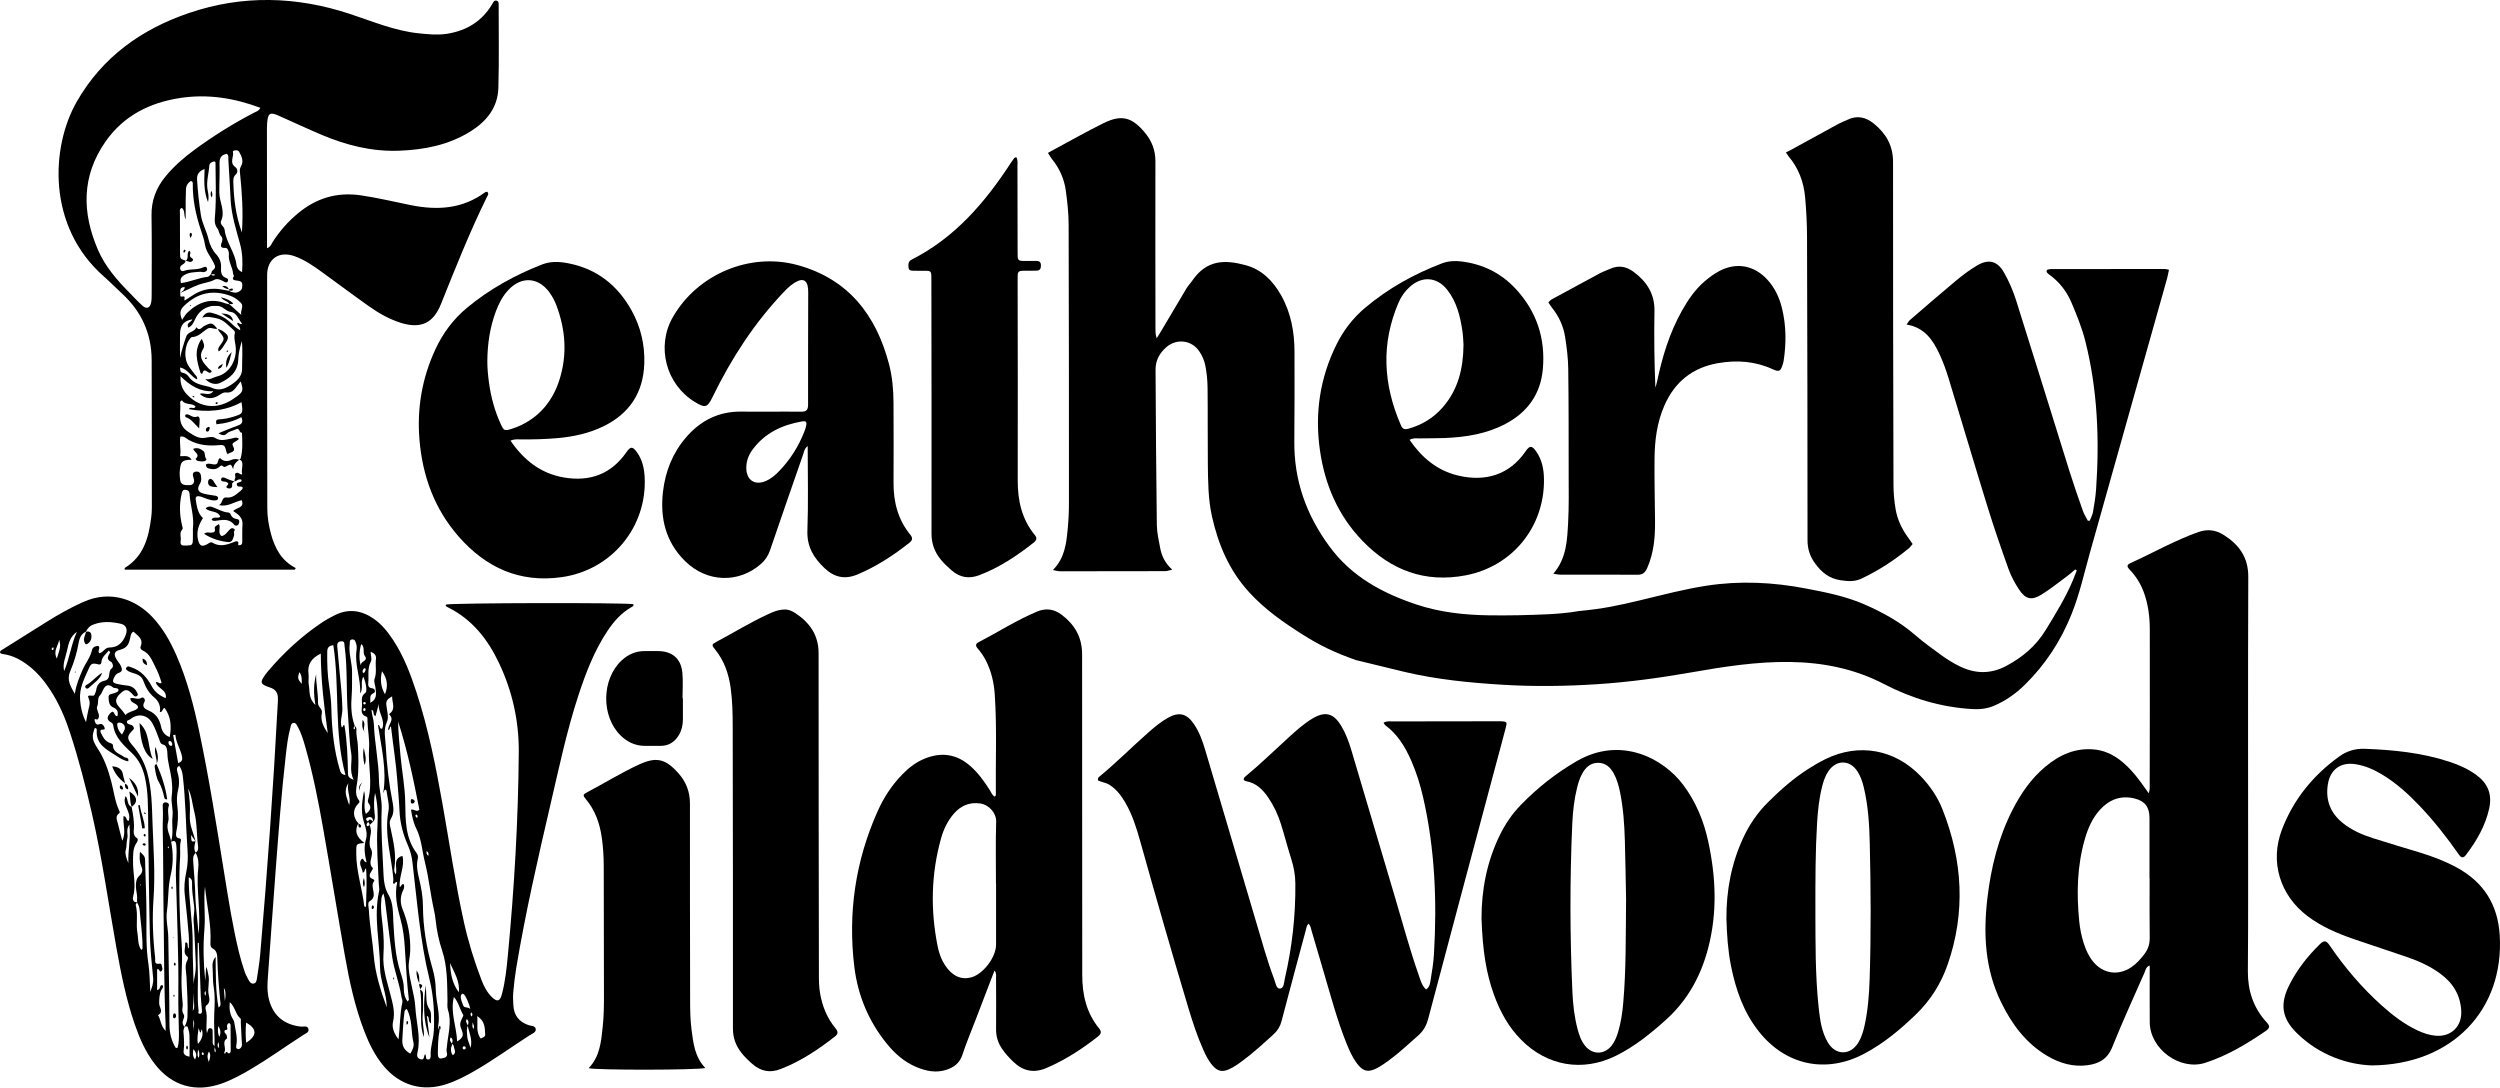 <svg xmlns="http://www.w3.org/2000/svg" id="Layer_2" data-name="Layer 2" viewBox="0 0 1459.25 634.84"><g id="Layer_1-2" data-name="Layer 1"><g><path d="M807.56,421.86c1.93-1.1,3.57-.77,5.13-.77,20.59-.05,41.18-.07,61.77-.09.64,0,1.29-.02,1.93.01,3.1.18,3.38.43,2.59,3.5-2.09,8.1-4.31,16.16-6.47,24.24-12.98,48.63-25.99,97.26-38.87,145.92-1.03,3.9-2.73,7.01-5.76,9.69-5.79,5.11-11.42,10.4-17.67,14.95-2.08,1.51-4.22,2.96-6.49,4.16-5.07,2.69-8.15,1.95-11.65-2.71-2.63-3.5-4.4-7.48-6.03-11.51-5.44-13.45-9.14-27.45-13.23-41.33-2.41-8.18-4.76-16.37-7.21-24.53-.4-1.35-.44-2.89-1.84-4.22-1.09,1-1.19,2.4-1.53,3.65-4.75,17.71-9.55,35.4-14.17,53.14-.81,3.11-2.23,5.53-4.58,7.67-5.94,5.42-11.85,10.88-18.34,15.66-2.46,1.82-4.96,3.59-7.77,4.84-3.98,1.77-6.53,1.21-9.47-2.05-2.51-2.78-4.12-6.13-5.62-9.52-3.54-7.95-6.22-16.21-8.72-24.53-9.66-32.19-18.91-64.51-27.98-96.87-2.22-7.92-4.65-15.74-8.85-22.88-2.3-3.91-5-7.46-8.88-10.02-2.17-1.43-4.79-1.69-6.89-2.68-.39-1.27.23-1.83.84-2.33,9.82-8.09,18.77-17.13,28.31-25.53,3.62-3.19,7.31-6.32,11.54-8.7,6.52-3.67,11.05-2.59,15.27,3.64,3.1,4.58,4.97,9.74,6.53,14.99,9.94,33.45,19.83,66.92,29.73,100.38,3.33,11.26,6.44,22.58,10.58,33.58.77,2.05,1.22,5.52,3.24,5.43,2.58-.11,2.46-3.66,2.97-5.85,4.22-18.25,6.32-36.75,6.13-55.49-.05-4.84-.87-9.57-2.36-14.22-2.15-6.74-3.9-13.6-6.01-20.35-1.73-5.54-4.18-10.8-7.47-15.62-3.16-4.63-6.98-8.44-12.81-9.5-.64-.12-1.21-.38-1.53-1,.03-1.11.88-1.67,1.61-2.27,8.56-7.08,16.47-14.88,24.7-22.33,4.29-3.89,8.59-7.78,13.56-10.82,7.63-4.68,12.64-3.41,17.23,4.35,2.56,4.32,4.29,9,5.72,13.79,8.58,28.82,17.11,57.66,25.66,86.49,4.44,14.95,8.48,30.03,13.64,44.76,1.04,2.97,1.79,6.15,4.33,8.59,2.3-1.5,2.42-3.92,2.76-6,.82-4.91,1.6-9.86,1.89-14.83,1.8-30.81.55-61.42-6.41-91.61-1.66-7.22-3.87-14.28-6.85-21.08-3.53-8.05-7.98-15.43-15.22-20.77-.35-.26-.52-.75-.97-1.42Z"></path><path d="M1384.18,621.87c-13.96-.53-30.14-5.87-43.27-18.6-9.09-8.82-10.28-17.13-4.61-28.38,4.53-8.99,10.67-16.8,17.87-23.82,2.28-2.23,3.64-2.19,5.53.59,8.81,12.95,18.89,24.83,30.57,35.29,6.37,5.71,13.11,10.9,20.92,14.54,3.38,1.58,6.87,2.75,10.6,3.07,8.86.74,15.25-5.42,14.85-14.3-.42-9.35-4.82-16.5-12.24-21.94-5.77-4.22-12.19-7.19-18.9-9.52-10.48-3.64-21.06-6.99-31.54-10.63-9.6-3.33-18.93-7.28-27.11-13.48-16.01-12.13-22.04-31.59-14.93-50.33,6.67-17.6,18.15-31.71,33.39-42.73,4.41-3.19,9.3-4.75,14.9-4.55,16.78.6,33.37,2.27,49.43,7.53,5.53,1.81,10.81,4.15,15.56,7.56,6.83,4.91,9.61,11.3,7.75,19.72-2.25,10.14-7.27,18.82-13.45,26.98-1.63,2.15-2.77,2.06-4.32-.15-6.92-9.9-14.35-19.4-22.68-28.16-6.78-7.14-14.04-13.72-22.55-18.77-4.6-2.73-9.47-4.82-14.77-5.69-8.9-1.47-15.11,2.98-16.45,11.96-1.35,9,1.54,16.49,8.66,22.25,5.21,4.22,11.26,6.87,17.56,8.89,9.34,3,18.77,5.71,28.14,8.61,7.23,2.24,14.28,4.94,20.95,8.57,15.73,8.55,23.98,21.71,25.06,39.61,2.6,43.23-27.55,75.58-74.92,75.9Z"></path><path d="M457.96,355.79c1.98-.13,4.23.72,6.27,2.07,8.39,5.56,13.59,12.8,13.58,23.45-.03,62.24.11,124.49.18,186.73,0,4.02.02,8.06.73,12.02,1.33,7.4,4.06,14.22,8.89,20.06,1.47,1.78,1.92,3.18-.18,4.82-9.78,7.67-20.03,14.51-31.72,19.05-6.25,2.43-11.6,1.38-16.54-2.94-2.31-2.02-4.52-4.11-6.41-6.53-3.28-4.17-4.96-8.73-4.95-14.22.06-58.7-.02-117.41-.13-176.11-.01-7.55-.15-15.11-1.19-22.62-1.15-8.28-3.74-15.92-9.12-22.5-2.06-2.52-1.99-2.95.67-4.36,10.08-5.36,19.81-11.36,30.19-16.16,2.92-1.35,5.86-2.69,9.72-2.77Z"></path><path d="M593.2,91.72c1.08,1.94.68,3.75.69,5.46.05,16.24.06,32.48.08,48.73,0,1.29.04,2.57.04,3.86,0,1.84.97,2.54,2.72,2.52,2.73-.03,5.47.03,8.2.01,1.77-.01,2.64.74,2.66,2.59.02,1.91-.56,3.1-2.69,3.1-2.73,0-5.47.06-8.2.06-1.77,0-2.68.78-2.68,2.59,0,1.45-.03,2.89-.03,4.34.04,38.43.17,76.87.05,115.3-.04,11.81,2.31,22.67,9.94,31.97,1.49,1.81,1.13,3.09-.57,4.43-9.76,7.71-20.01,14.56-31.72,19.03-5.99,2.29-11.3,1.47-16.17-2.72-2.32-2-4.54-4.08-6.47-6.47-3.56-4.39-5.34-9.25-5.33-15.08.08-48.73,0-97.45-.07-146.18-.01-8.21.65-7.12-7.26-7.2-.96-.01-1.93.02-2.89-.02-1.43-.06-3.06.12-3.2-1.99-.12-1.78-.26-3.46,1.81-4.5,25.4-12.85,43.09-33.62,58.24-56.96.52-.81,1.07-1.6,1.67-2.35.17-.21.55-.26,1.18-.52Z"></path><path d="M411.71,623.38c-4.12,1.26-63.7,1.35-68.11.11,6.57-6.79,7.28-15.49,8.2-24.07.62-5.75.74-11.54.73-17.34-.08-25.4-.06-50.81-.12-76.21-.01-5.79-.34-11.57-1.19-17.3-1.2-8.1-3.83-15.57-9.15-21.97-2.02-2.43-1.92-2.8.89-4.29,9.96-5.24,19.53-11.19,29.76-15.93,10.24-4.75,15.48-3.65,23.06,4.72,4.61,5.09,6.96,10.96,6.95,17.96-.05,38.11.04,76.21.1,114.32,0,5.79.06,11.59.79,17.33,1.03,8.1,1.9,16.28,8.08,22.66Z"></path><path d="M398.61,407.58c0,4.18.03,8.36,0,12.53-.03,3.1-.67,6.07-2.25,8.77-2.36,4.02-5.75,6.43-10.55,6.48-3.21.03-6.43.03-9.64,0-5.42-.07-9.98-2.24-13.82-5.96-11.59-11.23-11.29-33.04.58-43.97,3.82-3.51,8.27-5.46,13.53-5.39,2.57.03,5.14-.01,7.71,0,8.18.04,13.36,4.41,14.13,12.61.47,4.93.09,9.95.09,14.93.08,0,.16,0,.23,0Z"></path><path d="M1323.14,596.83c-7.82-8.43-11.16-18.55-11.06-29.99.15-16.4.15-32.8.16-49.21,0-60.31-.15-120.62.08-180.93.04-11.39-5.36-18.76-14.32-24.44-4.63-2.94-9.52-3.58-14.76-1.72-13.84,4.9-26.58,12.2-39.9,18.25-2.27,1.03-1.59,2.36-.27,3.72,3.76,3.86,6.51,8.36,8.35,13.42,2.5,6.9,3.39,14.09,3.41,21.34.07,31.03-.01,62.07-.06,93.1,0,.47-.17.93-.52,2.7-3.66-5.09-6.63-9.44-10.19-13.3-5.82-6.3-12.45-11.29-21.25-12.26-11.29-1.25-20.78,3.11-29.19,10.21-8.12,6.86-14.03,15.44-18.83,24.82-8.32,16.25-12.63,33.65-14.75,51.67-2.46,20.95-1.46,41.45,8.01,60.83,6.26,12.8,14.48,23.94,27,31.33,7.25,4.28,15.09,6.53,23.54,5.38,6.51-.89,11.52-3.56,14.27-10.42,5.93-14.76,12.56-29.25,18.97-43.82.58-1.32.7-3.1,2.95-3.97,0,11.36-.07,22.28.02,33.2.12,15.58,17.65,28.4,32.43,23.61,12.81-4.16,24.26-11.01,35.3-18.6,2.19-1.5,2.66-2.71.62-4.9ZM1251.79,556.74c-2.24,2.97-4.67,5.74-7.77,7.84-7.63,5.16-16.57,3.8-22.36-3.38-2.56-3.18-4.17-6.85-5.4-10.7-1.32-4.15-2.18-8.41-2.61-12.73-1.62-16.28-1.27-32.44,3.36-48.28,1.77-6.06,4.26-11.83,8.53-16.6,5.46-6.1,12.18-8.81,20.35-6.83,6.12,1.48,8.76,5.02,8.77,11.37.02,11.74,0,23.47,0,35.21h.07c0,11.57-.11,23.15.06,34.72.05,3.59-.88,6.58-3,9.39Z"></path><path d="M580.49,566.49c-3.9,10.19-7.58,19.77-11.25,29.36-2.53,6.61-5.31,13.14-7.49,19.86-1.59,4.88-4.98,7.31-9.45,8.76-6.01,1.94-11.79.71-17.39-1.63-7-2.92-12.54-7.8-17.26-13.61-10.63-13.08-16.94-28.24-18.96-44.77-3.85-31.46.6-61.92,13.59-90.95,3.56-7.97,8.29-15.26,14.45-21.54,3.75-3.82,7.91-7.09,12.91-9.13,9.86-4.03,18.88-2.74,26.91,4.43,4.49,4,7.95,8.83,11.16,13.86.84,1.32,1.37,2.9,2.7,3.81.66-.17.86-.61.86-1.09-.2-19.46.68-38.93-.62-58.38-.46-6.95-1.99-13.68-5.2-19.94-1.33-2.59-2.98-4.97-4.88-7.16-1.23-1.42-1.16-2.58.56-3.47,11.41-5.93,22.26-12.92,34.17-17.92,5.26-2.21,10.04-1.49,14.51,1.93,7.59,5.81,11.83,13.1,11.82,23.04-.07,62.42.12,124.84.08,187.26,0,11.49,2.47,22.02,9.82,31.05,1.66,2.04,1.14,3.34-.69,4.78-9.26,7.3-19.07,13.64-29.96,18.32-7.43,3.19-13.7,1.88-19.42-3.62-2.45-2.36-4.72-4.82-6.62-7.64-2.31-3.43-3.47-7.15-3.43-11.35.09-10.13.03-20.27-.02-30.41,0-1.05.37-2.2-.92-3.86ZM581.34,515.79c0-12.05-.25-24.11.12-36.15.16-5.15-4.3-9.92-9.22-10.64-6.29-.92-11.37,1.23-15.46,5.92-3.66,4.2-6.01,9.16-7.49,14.44-5.82,20.81-6.23,41.85-1.99,62.97.98,4.89,2.81,9.59,6.13,13.48,3.49,4.09,7.87,6.13,13.28,4.75,7.09-1.81,14.67-11.74,14.69-19.1.04-11.89,0-23.78,0-35.67h-.07Z"></path><path d="M471.46,260.32c-2.02,1.65-2.12,3.35-2.62,4.8-6.5,18.68-13,37.37-19.38,56.1-1.08,3.16-2.76,5.7-5.24,7.9-12.93,11.43-31.41,10.98-44.14-1.41-11.5-11.19-14.9-25.19-13.1-40.7,1.39-11.96,5.68-22.76,13.63-31.91,8.47-9.75,19.02-15.02,32.17-14.85,11.58.15,23.17-.08,34.75.06,3.16.04,4.15-1.01,4.14-4.15-.06-21.88.05-43.76.08-65.64,0-1.28-.07-2.6-.38-3.83-.75-2.92-2.64-3.95-5.46-2.74-3.32,1.42-5.92,3.88-8.36,6.44-17.24,18.11-30.67,38.83-41.57,61.24-3.05,6.27-4.29,6.72-10.38,3.02-16.86-10.24-22.64-32.3-12.95-49.39,14.21-25.04,44.95-38.22,72.94-30.52,29.46,8.1,45.7,28.98,53.27,57.56,1.98,7.49,2.67,15.2,2.68,22.95.03,15.45.15,30.89.02,46.34-.1,11.33,2.56,21.68,9.81,30.57,1.67,2.05,1.14,3.33-.7,4.77-9.26,7.3-19.04,13.68-29.96,18.31-7.44,3.15-13.67,1.86-19.44-3.62-6.33-6-10.34-12.55-9.99-21.93.6-16.22.17-32.47.17-49.38ZM447.37,280.61c2.8-1.31,5.14-3.26,7.26-5.46,6.56-6.76,11.5-14.56,14.91-23.33.41-1.04.77-2.12.99-3.21.48-2.39.02-3.03-2.44-2.61-11.59,2.01-21.69,6.74-28.85,16.49-2.32,3.16-3.67,6.74-3.62,10.75.06,7.19,5.21,10.42,11.74,7.36Z"></path><path d="M822.76,256.75c7.2,10.43,16.14,17.92,28.28,20.82,15.84,3.78,29.95-.28,39.46-14.15,2.42-3.52,3.73-3.46,6.27.23,3.31,4.81,4.38,10.32,4.45,16.04.37,27.74-18.35,50.86-45.61,56.12-23.85,4.6-43.84-2.99-60.37-20.15-14.2-14.74-21.93-32.74-24.8-52.86-3.08-21.61,0-42.32,9.78-61.93,4.07-8.16,9.54-15.25,16.53-21.15,13.42-11.33,28.52-19.73,44.88-25.98,3.73-1.42,7.5-1.61,11.39-1.13,12.28,1.5,22.83,6.6,31.31,15.59,12.52,13.28,17.86,29.2,16.22,47.31-1.32,14.62-9,25.18-21.9,31.97-11.07,5.83-23.11,7.7-35.43,8.2-4.98.2-9.97.1-14.96.21-1.56.03-3.19-.36-5.52.85ZM853.62,193.32c-1.28-8.65-3.31-17.1-8.87-24.16-5.96-7.58-14.73-8.2-21.88-1.7-2.78,2.53-4.97,5.54-6.44,8.95-10.47,24.18-9.07,48.17,1.36,71.99.89,2.03,2.13,2.44,4.2,1.87,7.98-2.2,14.74-6.32,20.17-12.56,8.78-10.1,11.95-22.17,12.09-36.49-.14-1.81-.18-4.89-.63-7.9Z"></path><path d="M297.96,257.2c7.84,11.43,17.68,19.18,31.12,21.49,15.15,2.61,27.62-1.84,36.59-14.79,2.36-3.41,3.56-3.39,6.03-.02,3.15,4.3,4.3,9.3,4.58,14.52,1.53,29.29-19.33,54.39-48.44,58.49-24.51,3.45-44.17-5.54-60.06-23.63-14.2-16.16-21.2-35.46-22.95-56.71-1.5-18.3,1.53-35.9,9.29-52.62,4.4-9.48,10.47-17.66,18.55-24.35,13.14-10.88,27.85-18.99,43.69-25.19,5.03-1.97,10.11-1.71,15.2-.73,16.75,3.2,28.86,12.78,37.06,27.49,5.36,9.63,7.81,20.05,7.45,31.06-.57,17.02-8.66,29.26-23.95,36.68-8.5,4.12-17.61,6.06-26.97,6.87-7.05.61-14.13.77-21.21.73-1.74-.01-3.52-.33-5.97.72ZM285.42,223.31c1.14,8.49,3.37,16.69,6.98,24.47,1.66,3.58,2.11,3.79,5.94,2.64,1.99-.6,3.96-1.35,5.83-2.25,11.37-5.5,18.6-14.62,22.37-26.47,4.66-14.65,3.61-29.17-1.77-43.46-1.02-2.71-2.39-5.27-4.1-7.62-6.46-8.85-16.27-9.47-23.84-1.46-3.48,3.68-5.75,8.12-7.48,12.82-3.42,9.3-4.84,18.96-4.89,28.83-.02,4.19.4,8.35.95,12.49Z"></path><path d="M1007.71,536.44c-.1-16.63,2.88-32.62,9.98-47.75,3.58-7.64,8.31-14.46,14.31-20.44,7.2-7.17,14.79-13.86,23.36-19.35,3.38-2.16,6.86-4.21,10.47-5.96,19.33-9.33,40.13-5.54,55.13,9.95,5.55,5.73,10.01,12.26,12.92,19.64,11.74,29.79,13.55,60,2.95,90.51-3.85,11.08-9.97,20.8-18.47,29.04-9.17,8.89-18.89,16.98-30.23,22.98-22.26,11.79-45.87,6.81-61.53-13.02-8.9-11.27-13.45-24.4-16.22-38.27-1.8-9.02-2.39-18.16-2.66-27.34ZM1061.58,588.3c.76,7.04,1.7,14.12,5.44,20.35,4.48,7.44,12.98,7.44,17.56.1,1.98-3.18,3.03-6.73,3.82-10.36,1.91-8.84,2.62-17.82,2.91-26.82.85-26.37.7-52.75.08-79.12-.26-11.1-.9-22.18-3.54-33.04-.8-3.3-1.86-6.5-3.78-9.34-4.47-6.63-12.12-6.66-16.72-.08-1.87,2.68-2.9,5.73-3.71,8.86-1.81,7.04-2.56,14.24-3,21.47-1,16.38-1.02,32.79-.99,54.2.1,14.61-.17,34.25,1.93,53.8Z"></path><path d="M864.76,536.28c-.03-16.8,3.09-33.25,10.64-48.73,3.19-6.54,7.24-12.51,12.34-17.75,9.69-9.97,20.45-18.48,32.54-25.49,25.62-14.87,50.47-1.85,62.21,13.82,7.37,9.84,11.95,20.91,14.55,32.82,4.56,20.84,5.47,41.72-.01,62.59-4.27,16.25-11.99,30.36-24.64,41.73-9.01,8.1-18.35,15.66-29.28,21.04-19.34,9.51-40.01,5.98-55.23-9.4-7.38-7.46-12.29-16.43-15.83-26.22-4.49-12.41-6.63-25.4-7.28-44.4ZM948.43,490.56c-.29-9.49-.92-18.96-2.84-28.29-.78-3.79-1.81-7.51-3.71-10.92-2-3.59-4.82-6.12-9.15-6.09-4.32.03-7.12,2.6-9.12,6.17-1.42,2.54-2.31,5.3-3.01,8.12-1.72,6.9-2.53,13.94-2.85,21.01-1.48,32.8-1.4,65.6.06,98.4.32,7.23,1.13,14.44,2.96,21.48.94,3.6,2.12,7.12,4.51,10.05,4.28,5.25,11.13,5.2,15.35-.08,1.94-2.43,3.05-5.28,3.92-8.22,1.61-5.42,2.42-10.99,2.92-16.61,1.71-19.41,1.45-38.88,1.67-60.76-.2-9.81-.34-22.03-.71-34.25Z"></path><g><path d="M369.72,352.67c-4.75-.99-105.91-.77-109.51.22-.16,1.07.7,1.34,1.38,1.68,14.07,7.02,23.16,18.64,29.71,32.49,7.76,16.4,11.64,33.79,11.51,51.88-.29,39.59-2.62,79.1-6.35,118.51-.74,7.84-1.53,15.71-3.64,23.34-1.01,3.65-2.69,4.07-5.43,1.48-2.99-2.81-4.88-6.41-6.32-10.18-4.2-10.97-7.68-22.15-10.23-33.64-5.06-22.79-8.41-45.88-12.49-68.84-3.95-22.18-8.29-44.28-15.32-65.73-3.46-10.55-7.38-20.91-13.53-30.27-3.12-4.74-6.61-9.14-11.31-12.41-7.17-4.99-14.77-6.12-22.76-2.12-2.73,1.37-5.41,2.86-7.94,4.57-11.67,7.89-21.91,17.38-31.02,28.1-1.04,1.22-2.03,2.51-2.85,3.89-1.52,2.58-1.14,3.57,1.64,4.79,1.03.45,2.13.75,3.17,1.17,2.31.94,3.55,2.72,3.76,5.17.11,1.27,0,2.57-.06,3.85-2.59,48.84-6.04,97.62-10.24,146.35-.4,4.64-1.18,9.25-1.87,13.86-.21,1.38-.35,3.15-2.19,3.3-1.42.12-2.23-1.18-2.84-2.32-.84-1.55-1.69-3.13-2.24-4.8-1.16-3.51-2.26-7.05-3.14-10.64-3.77-15.32-6.18-30.91-8.7-46.47-4.47-27.63-8.78-55.29-14.57-82.68-3.23-15.28-7.08-30.4-13.4-44.76-3.58-8.14-7.9-15.83-14.07-22.36-8.93-9.46-23.62-16.25-40.51-8.62-7.36,3.32-14.35,7.26-21.17,11.53-8.45,5.29-16.89,10.61-25.34,15.91-.79.49-1.79.78-1.86,1.96.47.81,1.31.85,2.09.96,5.59.81,10.33,3.43,14.72,6.82,5.16,3.98,9.21,8.96,12.73,14.39,5.02,7.76,8.6,16.18,11.45,24.93,4.99,15.31,9,30.88,12.6,46.56,5.99,26.05,9.69,52.51,14.39,78.79,2.69,15.05,5.68,30.03,10.67,44.53,2.84,8.25,6.3,16.21,11.68,23.17,9.93,12.86,23.77,16.88,39.1,11.43,6.1-2.17,11.73-5.26,17.27-8.55,10.38-6.17,20.17-13.24,30.32-19.77,1.29-.83,3.4-1.49,3.06-3.33-.45-2.45-2.89-1.4-4.46-1.57-10.46-1.17-16.99-7.16-19-17.54-.75-3.84-.51-7.68-.23-11.54,1.52-20.86,2.96-41.72,4.55-62.57,1.69-22.13,3.31-44.28,5.84-66.34.64-5.59,1.26-11.2,2.75-16.65.28-1.04.4-2.41,1.74-2.61,1.37-.21,1.89,1.07,2.42,2,2,3.52,3.19,7.38,4.3,11.24,4.6,15.94,7.8,32.2,10.67,48.52,4.32,24.55,8.28,49.17,12.59,73.72,2.67,15.22,5.92,30.32,11.53,44.79,2.8,7.23,6.22,14.14,11.27,20.12,9.49,11.25,22.58,14.99,36.52,10.45,5.84-1.91,11.26-4.73,16.56-7.79,11.02-6.37,21.32-13.84,32-20.72,1.45-.93,3.74-1.65,3.6-3.54-.15-2.12-2.72-1.87-4.26-2.41-5.49-1.92-8.47-5.65-8.8-11.43-.15-2.56-.31-5.16-.08-7.7.43-4.8.98-9.61,1.77-14.36,5.39-32.39,12.76-64.37,20.19-96.33,4.85-20.83,9.27-41.78,15.91-62.15,4.35-13.33,9.33-26.4,17.17-38.17,3.69-5.55,8.04-10.45,13.92-13.81.65-.37,1.51-.7,1.16-1.76ZM117.2,581.61c.11,2.71.5,5.42.67,8.13.06.93.02,2.14-1.37,1.99-1.25-.14-.5-1.15-.59-1.85-.97-7.94-.14-15.91-.45-23.86-.21-5.24-.04-10.5-.04-15.75.21.05.41.1.62.14.38,10.4.73,20.81,1.16,31.21ZM113.4,473.8c1.68,6.59,1.33,13.4,2.2,20.08.19,1.47.08,2.89-1.38,3.78.02.04.04.08.06.11,0,0,0,0,0,0-.01.01-.02.03-.04.04,1.56,2.98,1.84,5.99,1.45,9.46-.68,6.2-.17,12.49.2,18.74.38,6.39.75,12.79-.05,19.2-.4-7.67-1.68-15.26-1.85-22.96-.14-6.23-.76-12.45-1.16-18.68-.13-2.06-.41-4.18,1.41-5.76-.02-.04-.04-.09-.06-.13.01,0,.02-.02.03-.02-1.36-2.2-.59-4.44-.1-6.68,0,0,0,0,0,0-3.32,1.01-2.11-1.29-2.66-3.68,1.35,1.85,2.05,2.82,2.75,3.78-1.3-4.94-3.69-9.47-3.41-14.96.26-5.22,0-10.58-.97-15.84,2.17,4.29,2.41,9.03,3.56,13.53ZM102.38,428.87c.3,4.54,2.97,8.3,3.85,12.68.39,1.93-.01,3.01-2.23,3.9-1.01-5.63-1.98-11.02-2.94-16.42.44-.05.88-.11,1.32-.16ZM100.53,434.2c.06.57-.04,1.11-.58,1.14-.96.05-1.39-.66-1.57-1.49-.14-.65-.06-1.43.82-1.33.89.11,1.12.99,1.32,1.68ZM77.92,368.7c2.45,2.4,6.02,4.12,4.14,8.76-.43,1.06.61,1.95,1.37,2.3,4.04,1.87,5.3,5.8,7.13,9.29,1.56,2.98,2.77,6.12,3.75,9.5-1.25,1.01-1.96-.9-3.36-.3.84,3.68,6.67,4.28,5.81,9.26-3.65-1.47-6.43-3.6-8.28-7.1-2.67-5.05-6.33-9.13-12-10.95-.59-.19-1.2-.5-1.79-.48-.36.01-.75.51-1.03.87-.39.5-.02.9.33,1.23,1.47,1.38,3.5,1.59,5.26,2.27,2.23.87,3.67,1.93,4.54,4.37,1.26,3.54,3.11,6.8,6.21,9.36,2.49,2.05,3.93,5,3.31,8.54,1.89.09,1.18-1.9,2.75-2.4,3.76,5.05,4.1,10.76,3.01,17.03-3.04-1.13-4.44-3.27-5.07-6.19-.91-4.25-2.97-7.53-7.28-9.34-1.78-.75-4.27-1.94-2.4-5.06.83-1.38-.67-3.08-1.73-2.37-2.23,1.5-4.36-.44-6.55.3.18,2.44,2.31,2.63,3.56,3.65,1.45,1.18,1.15,2.22-.26,2.99-1.94,1.06-4.29,1.22-6.14,3.11-1.2-1.94-2.59-3.43-3.92-4.98-2.51-2.93-1.93-5.16,1.89-8.38,2.17-1.84,3.77-1.53,6.3,1.39.69.8,1.37,1.54,2.36.93,1.16-.71.38-1.71-.05-2.51-1.14-2.13-2.9-3.33-5.35-3.6-2.07-.23-4.16-.51-6.18-1.01-2.52-.63-2.78-1.4-1.6-3.79.58-1.18,1.33-2.23,2.66-2.64,2.64-.81,1.84-2.64,1.14-4.24-.5-1.14-1.46-2.07-2.13-3.15-2.11-3.37-1.95-5.16,1.85-6.11,4.4-1.1,5.28-3.94,5.97-7.52.19-1,.34-2.23,1.77-3.05ZM72.66,426.03c-.31.87-.89,1.65-1.49,2.74-1.78-1.87-2.54-3.58-2.75-5.53-.15-1.35.67-1.65,1.78-1.41,2.14.46,3.18,2.19,2.46,4.2ZM30.46,379.4c-.17-.03-.44-.58-.36-.71.22-.37.6-.66.91-.97.1.28.2.56.3.83-.08.49-.25.96-.85.85ZM33.17,384.38c-2.29-4.35.64-7.11,1.41-10.97.86,3.81.81,4.13-1.41,10.97ZM39.16,379.6c.88-4.15,1.85-8.2,5.73-10.78-3.42,7.34-4.23,15.47-7.45,22.86-1.06-4.27.88-8.09,1.73-12.08ZM41,391.76c2.27-5.29,3.94-10.85,4.91-16.59.46-2.68,1.49-5.21,4.24-6.48,1-1.78,1.83-3.18,4.29-4.12,5.44-2.09,10.61-1.66,15.94-.51,3.3.71,4.23,3.34,3.02,6.53-1.7,4.51-4.61,7.35-9.52,7.36-2.72,0-3.42,2.81-5.88,3.36-1.38-1.2.91-3.05-.62-4.31-1.63.04-3.28.7-3.65,2.35-.96,4.36-3.84,7.74-5.56,11.71-1.85,4.29-3.7,8.52-4.49,13.95-2.62-4.58-4.85-8.21-2.69-13.24ZM51.82,407.88c.96,2.19.38,4.02-.13,6.04-.54,2.15-.86,4.36-1.48,7.6-2.35-4.78-3.08-8.58-3.45-12.85-.61-7.12,2.57-12.72,5.17-18.68,1.18-2.69,2.13-3.1,5.37-2.22,1.47.4,1.83-.51,1.91-1.36.27-3.07,2.6-4.54,4.31-6.71.45.66.84,1.03.77,1.15-1.12,2-2.58,3.95.61,5.52.47.23.74,1.03.94,1.63.29.84-.09,1.75-.68,2.18-2.47,1.79.04,6.36-4.27,7.19-2.74.53-4.36,2.49-4.73,5.4-.12.93-.6,1.82-.97,2.7-.2.47-.57.66-1.15.61-2.69-.25-3.06-.07-2.24,1.8ZM74.94,503.83c-1.19-2.66-2.08-5.84-1.61-7.32.75-2.35.37-4.83.98-7.12.62-2.35-1.02-4.91,1.2-8.11.97,8.08-.92,15.03-.57,22.55ZM87.72,579c-.34-5.51-.29-11.08-1.11-16.52-1.37-9.11-1.16-18.22-1.12-27.36.02-5.1-.12-10.2-.26-15.29-.16-6.04-.45-12.08-.56-18.12-.04-2.09-1.42-3.01-3-4.54-.24,3.05-.32,5.6.66,8.03,1,2.48,1.25,3.91-1.35,6.35-2.22,2.08-1.78,6.91-1.08,10.49.32,1.63.05,3.08.07,4.61.04,0,.06,0,.1,0h-.02s.01,0,.01,0c-.02.04-.05.07-.07.11.88,1.35,1.4,2.87,1.53,4.45.61,7.48,1.78,14.93,1.67,22.47,0,.22-.37.43-.73.8-2.13-3.08-1.67-6.73-2.25-10.04-.93-5.29.46-10.79-.99-16.11-.11-.42.44-1.03.77-1.57,0-.01-.02-.03-.03-.04,0-.03,0-.05,0-.08-2.41.12-2.61-1.95-2.25-3.23,1.93-7.02-.22-13.95-.06-20.91.08-3.62-.22-7.36,2.11-10.58.55-.76,1.03-2.14.22-2.66-2.86-1.82-1.71-4.59-1.74-6.93-.05-3.84-.66-7.56-1.39-11.3-2.88-1.12-1.83-4.49-3.5-6.36-2.49,5.14,3.84,9.36,1.71,14.57-1.72-.53-.86-2.69-2.95-2.87-.53,4.72,1.72,9.67-.74,14.34-.86-3.33-1.75-6.57-2.52-9.84-.5-2.09-1.81-4.34.67-6.13.5-.36.39-.88.19-1.29-2.62-5.44-3.22-11.45-4.73-17.19-1.82-6.9-4.07-13.44-8.03-19.46-3.37-5.12-3.37-7.07-1.64-11.84.84-.06,1.24.49,1.18,1.16-.73,8.54,6.12,11.57,11.61,15.17,1.8,1.18,4.14,2.75,6.78,3.08.51-2.45-1.6-1.88-2.39-2.49-2.57-1.96-6.39-2.53-6.58-6.86-.05-1.03-1.4-1.2-2.26-1.57-2.61-1.11-3.67-3.49-4.81-5.79-.28-.57-.44-1.33.25-1.65.82-.39,2.72.41,1.79-1.65-.52-1.15-1.28-2.2-3-1.58-1.76.64-2.38-1.01-2.62-2.09-.42-1.89,1.3-.26,1.81-.84.86-.96.83-2.16.49-3.19-1.12-3.36-1.25-3.37-.74-4.57.86-2.05-.2-4.58,1.68-6.38.45-.43.73-1.06,1-1.64,1.37-2.98,2.69-5.83,6.65-2.73.75.59,2.25-.06,3.02,1.11.03,1.5-1.23,1.63-2.21,2.07-1.38.61-3.73.34-3.59,2.49.15,2.26.09,4.91,2.98,6.05,2.33.92,2.71,2.74,2.2,4.93-2.17.41-1.57-4.22-3.98-1.88-1.55,1.5-3,3.74.14,5.47.75.41,1.28,1.02,1.4,1.85.98,7.3,6.42,11.79,11.13,16.4,4.06,3.98,6.09,8.52,7.31,13.75,1.99,8.54,1.82,17.24,1.94,25.93.28,21.86.45,43.73.97,65.59.21,8.64,1.08,17.28,1.95,25.89.29,2.89-.77,5.34-1.68,8.01ZM82.28,516.8c-.26.18-.39,0-.3-.46.03-.13.09-.26.14-.39.06.14.12.27.17.41,0,.15.06.39-.01.44ZM103.7,611.47c-.57.4-1.1.25-1.32-.12-2.36-4.04-3.44-8.31-3.46-13.08-.06-17.02-.46-34.04-.69-51.06-.07-5.14-1.51-10.41-.81-15.32,1-7.11.55-14.27,2.27-21.45,1.43-5.93,1.5-12.7.19-19.07-.04.02-.08.03-.12.06.03-.09.05-.18.08-.27-.46-3.79-3.12-6.95-1.68-11.51.81-2.55-.76-6.17.39-9.4.39-1.08-.87-2.04-2.21-1.89-1.23.13-1.45,1.18-1.37,2.17.36,4.64-.08,9.27.02,13.92.37,16.18.23,32.39.49,48.56.35,21.68.22,43.38,1.19,65.05.05,1.04,0,2.08,0,3.67-2.94-2.9-2.75-6.48-4.41-9.21,3.45-1.88.71-4.49.66-6.71-.06-2.6.16-5.64,1.14-7.74.43-.92,1.67-1.72.77-3.01-1.14-.24-1.25.64-1.5,1.35-.21.61-.4,1.22-1.62,1.52v-12.19c1.52-.46,1.13,1.75,2.23,1.28.73-.31,1.1-1.41.77-2.08-.42-.87,0-2.76-1.6-2.44-3.32.65-2.38-1.93-2.53-3.28-1.32-11.52-1.79-23.12-.97-34.65,1.05-14.67-.05-29.23-.58-43.84-.37-10.11-.38-20.15-3.15-30.01-1.68-5.97-4.61-11.11-8.6-15.72-3.35-3.87-3.32-5.37.44-9,.76-.74.42-1.35-.05-2.08-.85-1.32-2.87-.64-3.57-2.16-.28-1.48,1.15-1.31,1.8-1.85,4.66-3.83,10.32-2.82,13.23,2.58,1.59,2.95,2.72,6.16,3.91,9.31.49,1.31.45,2.41,2.45,2.9,1.78.44,2.18,3.2,2.21,4.92.08,5.22,1.82,10.11,2.44,15.21.4,3.29.58,6.39.09,9.84-.51,3.62.95,7.79.48,11.71-.6,4.92.74,9.94-.87,14.78,0,.05.02.1.03.16,0,0,0,0,0,0,0,.02,0,.04.01.07,1.79-.92,2.75-.64,3,1.73.63,5.92-.37,11.79-.22,17.7.58,23.2,1.7,46.39,1.43,69.62-.09,7.52.25,15.05.36,22.57.04,2.88-.02,5.76-.76,8.49ZM97.89,494.51c-.02-.08.13-.28.24-.32.32-.11.49.06.5.44-.14.19-.28.37-.42.56-.11-.23-.25-.44-.31-.68ZM110.61,616.8c-2.4-.44-3.67-1.45-3.43-3.28.51-3.84.21-7.61-.12-11.42-.07-.88.41-1.8.66-2.71-.02.01-.05.02-.07.04.02-.04.04-.08.06-.13-.55-.37-.75-.93-.97-1.53-.75-2.05,1.62-4.04.41-5.81-1.42-2.06-.31-3.94-.49-5.86-.29-3.01-.5-6.01-.63-9.04-.34-7.52.48-15.03.2-22.56-.22-5.95-.94-11.86-1.15-17.8-.43-12.33-.68-24.69.07-37.01.18-2.92-.36-5.87.38-8.77.24-.96.2-1.46-1.28-1.66-1.57-.22-1.71-2.05-1.38-3.58,1.1-5.19,1.32-10.36.6-15.67-.4-2.97-.21-6.19.51-9.11.89-3.62.59-6.97-.44-10.39-.4-1.31-.63-2.51,1.07-3.49,1.36,1.8,1.84,3.85,2.1,6.05,1.69,14.51,1.74,29.12,2.78,43.66.29,4.11.1,8.22-.79,12.39-.92,4.31-1.37,8.83-.83,13.37.93,7.81,1.64,15.66,2.31,23.5.21,2.48.03,4.99.03,7.68-1.28-1.04-.1-2.68-1.25-3.53-.62-.21-.96.22-.91.67.29,2.58-1.54,5.56,1.46,7.69.28.2.21,1.33-.07,1.81-1.9,3.22-.73,6.61-.59,9.91.33,7.77.9,15.53.57,23.32-.09,2.11-.73,3.97-1.69,5.77.01,0,.02.02.03.03h0s0,0,0,0c0,0,0,0,0,0h0s-.01.04-.02.06c.73-.44,1.6-.63,1.91.3.49,1.49.89,3.07.94,4.63.13,4.07.04,8.15.04,12.48ZM113,574.66c-.12-7.8-.6-15.6-.52-23.41.13-12.92-2.41-25.74-2.32-39.15,1.74.8,1.97,1.87,1.93,2.92-.15,4.68.59,9.27,1.22,13.89.41,2.99-.51,5.98-.27,9.06.61,7.81.78,15.65,1.21,23.47.18,3.22-.1,6.31-.79,9.51-.26,1.23-.4,2.47-.46,3.71.02,1.52.03,3.04.02,4.57.08,1.88.2,3.77.22,5.65.01,1.73.47,3.47-.71,5.16.35-3.6.47-7.21.5-10.81-.06-1.53-.1-3.05-.02-4.57ZM112.84,601.29v-6.1c1.02,2.05.15,4.09,0,6.1ZM113.83,618.42c-1.53-2.02-1.34-3.72-.95-6.03,1.77,1.99,2.19,3.59.95,6.03ZM115.92,600.06c.29.89.58,1.78.88,2.68.95-.39.44-1.45.97-1.97,1.04,3.11.21,5.82-2.22,8.59-.73-3.25.07-6.19.38-9.3ZM116.02,617.46c-1.12-1.4-.64-2.76-.34-4.93.93,2.1.74,3.42.34,4.93ZM118.3,615.85c-.2-.02-.48-.41-.53-.67-.09-.47,0-.99.65-.93.2.02.36.44.54.67.03.49-.03.99-.66.93ZM119.84,578.39c.45.97.43,1.85,0,2.88-.51-1.02-.66-1.9,0-2.88ZM121.87,619.88c-1.06-2.77-.88-4.47.1-6.15,1.05,1.77.9,3.47-.1,6.15ZM127.43,611.87c-.55-1.36-.55-2.4.08-3.51.25,1.09.63,2.12-.08,3.51ZM128.1,605.23q-1.26-1.84-.77-6.32c1.67,2.24,1.57,4.19.77,6.32ZM127.55,588.09c-1.77-9.74-1.58-19.41-1.69-29.62-1.71,2.11-1.95,4.09-1.8,6.03.32,4,.03,8.01.7,12.01.86,5.08.53,10.28.28,15.4-.3,6.22.33,12.4.19,18.6.02,0,.03.02.04.03h0c.07.23.09.46.08.69.27.98.82,1.92.37,3.04-.94-.93-.39-2.02-.37-3.04-.05-.2-.1-.4-.12-.6,0-.04,0-.08,0-.13-1-.5-1.1-1.43-1.1-2.4,0-1.61.08-3.22-.02-4.82-.07-1.18.42-2.96-1.33-3.13-1.65-.16-1.34,1.82-2.02,2.81-.84-4.56.66-9.21-.7-13.73-.21-.69-.12-1.96.31-2.27,2.57-1.78,1.87-4.29,1.42-6.51-.78-3.86.77-7.69-.2-11.51-.38-1.49-.42-3.06-1.27-4.57-.17,2.73-.33,5.46-.5,8.19-1.1-10.12-1.32-20.29-.5-30.3.68-8.3-.62-16.52.31-24.76,1.05,11.05,3.8,21.92,3.2,33.12-.06,1.16.15,2.42,1.21,2.95,2.44,1.22,2.74,3.51,2.8,5.68.24,8.69.93,17.34,1.81,25.99.09.91.3,1.95-1.11,2.85ZM131.27,584.35c-.2-2.46-.39-4.87-.62-7.65q1.6,2.22.62,7.65ZM133.75,614.88c-.72.26-1.48-2.15-2.31.08-.17.46-.68-.47-.54-.7,1.52-2.49-1.68-5.86,1.51-8.08.27-.19.07-1.24-.1-1.84-.27-.99-1.79-1.52-1.14-2.85.3-.61,1.93.15,1.48-1.47-.29-1.05-.29-2.24,1.11-2.92.28.33.82.67.82,1.01.07,4.93.09,9.85.08,14.78,0,.76.04,1.65-.92,1.99ZM140.86,611.19c-.41.66-1.11,1.28-1.95,1.15-.97-.14-1.21-.97-1.03-1.84.98-4.67-.45-9.15-1.13-13.68-.09-.61-.32-1.24-.66-1.75-1.94-2.96-2.36-6.21-1.98-10.13,3.2,2.81,3.25,7.1,6.25,9.55.42.34.16,1.54.2,2.34.19,3.69.38,7.37.55,11.06.05,1.11.38,2.29-.25,3.3ZM143.66,608.66c-.29-3.93-.41-7.59,0-11.8,6.1,3.47,6.88,7.42,0,11.8ZM174.69,392.31c1.86,2.28,1.3,4.49,1.49,6.92-2.44-2.9-2.54-3.36-1.49-6.92ZM269.6,580.23c.42-.36.9-.07,1.26.26,1.03.94,3.1,5.49,3.63,8.43-1.61-1.38-3.52-.38-4.13-2.03-.65-1.78-1.55-3.53-1.39-5.51.03-.41.32-.88.64-1.15ZM267.82,579.16c-3.87-5.05-4.87-10.92-5.12-17.01,2.39,5.48,5.84,10.64,5.12,17.01ZM249.01,496.77c.9.56,1.34,1.34,1.03,2.75-1.3-.81-1.11-1.8-1.03-2.75ZM222.98,391.83c3.17,4.4,3.64,8.69,1.73,13.42q-3.59-6.15-1.73-13.42ZM223.06,425.29c-1.83.46-.82-1.8-2.44-2.2,2,13.31,5.29,26.38,3.07,39.79.62-.7.32-1.64,1.22-2.02.31.28.69.46.71.68.46,3.99,1.84,8.16,1.12,11.94-2.56,13.43,1.73,26.21,2.85,39.28.08.94-.12,1.9-.19,2.74,1.29,1.28,1.27-1.51,2.41-.44-1.62,7.37.05,14.6,2.02,21.69,1.43,5.17,2.06,10.37,2.41,15.66.67,10.39,1.22,20.79,2.42,31.15.02.21-.32.46-.74,1.02-1.8-2.37-2.24-5.2-2.22-7.68.03-3.34-.96-6.28-1.92-9.28-3.08-9.58-3.59-19.45-4.18-29.42-.31-5.34.11-11.02-2.98-16.22-1.89-3.18-2.58-7.26-2.74-11.15-.53-12.84-1.61-25.69-1.09-38.54.23-5.75-1.52-11.22-1.59-16.89-.13-10.96-2.56-21.72-2.96-32.69-.09-2.55-1.22-5.44-1.39-8.45,2.03.69.32,2.96,2.36,3.73.63-2.38,1.26-4.79,1.9-7.2-.6,5.06,4.01,9.37,1.97,14.52ZM214.98,398.39c.37-4.07-.67-8.24,1.5-12.21.71-1.29-.04-3.37-.15-5.71,2.43.83,3.38,2.26,3.12,4.16-.51,3.82.59,7.72-.76,11.48-.64,1.79.26,3.47.46,5.2.4,3.37,1.16,6.91-3.12,8.95.54-2.03-.96-4.39,2.11-5.74,1.22-.54.83-2.59-.85-2.76-2.41-.24-2.47-1.74-2.32-3.38ZM210.82,375.97c2.57,1.81.55,4.92,2.17,6.98,2.4,3.07-3.72,3.07-2.01,6.04-1.53-2.21-1.48-8.83-.16-13.02ZM213.33,391.28c-.21.54-.45,1.2-.89,1.47-.41.25-.83-.27-.8-.78.05-.77.29-1.5,1.04-1.91.11-.06.29,0,.44,0,.43.34.38.83.22,1.23ZM187.85,416.25c.56-2.62-2.34-3.44-2.25-6.11.17-5.49-1.19-10.97-1.07-16.54-1.5,5.64-1.58,11.32-.42,17.87-4.13-3.76-3.19-8.07-3.89-11.83-.38-2.02.15-4.2-.13-6.25-.77-5.55,1.62-9.2,7.15-11.9.08,15.79,1.94,31.12,4.08,46.43-2.47-3.58-4.39-7.33-3.46-11.68ZM198.45,449.64c-3.54-11.78-4.76-23.91-5.04-36.13-.1-4.37-.6-8.65-1.26-12.93-1.02-6.7-1.25-13.42-1.14-20.18.04-2.41.97-3.53,3.56-3.8,3.83,25.11.23,50.72,7.11,75.84-2.47-.47-2.87-1.59-3.23-2.81ZM203.83,469.93c-1.29-4.35-3.6-7.82-.49-12.8-1.03,4.77,1.6,8.2.49,12.8ZM203.11,451.26c-.17-9.32-.51-18.67-2.07-27.99-1.07-.4-.54,1.31-1.57,1.25-1.24-3.57.47-7.1.39-10.68-.17-7.62-.99-15.16-1.74-22.72-.46-4.63-.87-9.27-1.26-13.91-.14-1.63.38-2.76,2.34-2.87,2.12-.11,1.74,1.41,1.91,2.59,1.85,13.4.86,26.94,2,40.35.63,7.46.67,14.97,1.9,22.4.8,4.82-1.41,9.87,1.45,15.54-2.5-1.08-3.32-1.6-3.37-3.96ZM213.95,503.32c-1.77-.29-1.34-1.85-2.63-2.15-2.68,2.93.32,5.46.38,8.23,1.63-.36.72-1.82,1.96-2.51.63,7.59.13,14.98-.03,22.42-.49-.09-.99-.12-1-.2-1.16-10.44-4.74-20.49-4.69-31.14.03-5.47-.34-5.47,4.76-5.9-4.82-3.68-5.83-6.95-3.57-11.55-.02-.02-.02-.02-.05-.03-3.17-3.6-3.32-8.02-.11-11.22.69-.69,1.16-1.33.7-1.88-2.94-3.57-1.58-7.65-1.1-11.39.92-7.17.69-14.31.26-21.46-.17-2.86-1.07-5.69-.77-8.61.1-1.04-.48-1.72-1.07-2.41-.01.03-.03.05-.04.08.09.4.22.8.21,1.2,0,.35.15,1.05-.62.83-.12-.03-.2-.6-.12-.87.11-.4.34-.77.53-1.15-.01-.06-.03-.12-.04-.18,0,0,.08.07.09.08-2.07-5.72-2.2-11.77-1.72-17.62.36-4.41.09-8.78.22-13.15.16-5.63-2.14-11.12-1.36-16.86.14-1.06-.32-2.41,1.33-2.61,1.78-.22,1.98,1.23,2.4,2.43.49,1.42.37,2.87.18,4.3-1.08,8.4,2.68,16.34,2.15,24.72,2.08-2.79-.02-6.28,1.85-9.77,1.63,3.51,2.31,8.66,1.38,9.31-3.16,2.21-1.96,4.83-2.09,7.32-.13,2.52-1.2,5.51,2.56,6.75.85.28.56,1.73.59,2.68.17,5.29,1.3,10.66.93,15.83-.72,10,2.27,20.05-.57,29.97-.23.8-.2,1.42.38,2.18,1.92,2.54.64,4.3-1.68,6.11-1.84-4.62.34-9.17-1.06-13.45-.94,4.93-1.73,9.68-.86,14.92.73,4.4,3.35,8.83,2.02,13.23-1.39,4.61-.81,8.95.33,13.56ZM212.93,411.18c-.22.07-.68-.09-.78-.28-.26-.47-.07-.9.43-1.16.28.1.69.13.8.33.28.48.08.95-.45,1.11ZM213.41,414.17c-.08.49-.42.82-.95.91-.48-.27-.55-.71-.4-1.17.16-.48.56-.76,1.04-.51.19.1.34.52.3.77ZM218.16,557.83c-.73-8.75-2.33-17.39-2.82-26.16-.11-1.93-.9-4.85.35-5.57,5.45-3.1-.26-8.38,2.7-11.78.3-.34-.14-.96-.6-1.13-3-1.13-2.12-2.91-.89-4.82.34-.52.89-1.51.75-1.64-3.55-3.36,1.09-7.44-1.17-11.3-1.31-2.23-.6-5.94-.06-8.85.36-1.93-.15-3.43-.59-5.09l-.07.13s.04-.08.06-.12c-.48.37-1.16,1.04-1.58.56-.81-.92.3-1.62.61-2.42-.03,0-.06,0-.09,0,0,0,.13-.09.13-.09,0,.03-.03.06-.04.09.29-.01.52,0,.71.05-.02-.01-.05-.02-.07-.03-.2-.04-.4-.08-.6-.11-1.47-.89-1.73-2.01.08-2.51,2.03-.57,2.86.68,2.73,2.64.03-.02.05-.02.08-.04,1.52-1.59,1-3.54.82-5.38-.36-3.81-.46-7.61.33-11.43,1.58,6.42,1.76,12.91,1.38,19.47-.66,11.23.35,22.42.78,33.63.06,1.42.49,2.89.17,4.29-3.3,14.89.48,29.71.57,44.57.05,7.78,3.98,15.18,3.9,23.17-3.57-9.78-6.71-19.75-7.57-30.11ZM229.44,596.31c1.33-5.62-.29-10.78-1.61-16.01-1.93-7.62-4.6-15.13-4.01-23.13.4-5.43.14-10.86-.41-16.19-.51-4.92-1.33-9.78-.88-14.74.12-1.36-.13-2.83,1.29-4.7.91,3.04,1.09,5.65,1.42,8.22,1.22,9.55,2.32,19.12,3.66,28.65,1.12,7.95,4.26,15.45,5.42,23.41.16,1.09.79,2.18.54,3.28-1.54,6.81-1.25,13.83-2.26,21.56-2.68-3.57-3.98-6.88-3.16-10.36ZM239.5,615c-3.4-1.86-4.91-4.31-4.66-8.24.33-5.39.54-10.79,1.26-16.15.09-.65.37-1.22,1.32-1.71,3.42,6.25,2.37,13.24,3.92,19.71.52,2.15-.63,4.33-1.84,6.39ZM253.19,601.98c-.21,4.6-1.99,9.05-1.81,13.76.04.99.07,2.63-1.38,2.69-1.99.09-.87-2.06-1.9-3.15-.84,1.08-.18,3.9-2.86,2.94-2.07-.74-1.91-2.44-1.54-4.01,2.04-8.81-.77-17.35-1.25-26.02-.43-7.85-3.35-15.23-3.88-23.07-.23-3.4.77-6.57.87-9.92.24-8.58-1.23-16.64-4.49-24.59-1.42-3.46-1.46-7.47.46-11.14.52-.99.65-2.15.28-3.29-1.41-.56-1.17,1.2-2.36,1.57-.59-6.27,3.13-12.08,1.56-18.18-5.98,1.67-2.71,6.99-3.86,10.83-1.12-1.4-.96-2.8-.79-3.95,1.14-7.81-.62-15.3-2.24-22.82-.4-1.88-.97-3.88.12-5.65,1.85-2.99,1.71-6.22,1.09-9.36-2.19-11.12-3.49-22.36-4.08-33.63-.23-4.41-1.46-8.94.73-13.66,1.24-2.68-.02-6.59-.38-9.93-.27-2.52,1.04-3.66,3.4-4.91-.06,3.79,2.29,7.34-1.52,10.11-.11.08-.24.38-.2.41,3.46,3.12-.82,5.99-.59,9.08,1.43-.27.48-1.6,1.63-2.08,1.24,10.93,3.03,21.71,3.79,32.62.38,5.46.97,10.9,1.18,16.36.28,7.19,2.05,13.98,4.96,20.5,1.39,3.12,2.19,6.36,2.6,9.74,2.77,22.93,4.43,45.98,10.01,68.57,2.39,9.67,2.95,20.03,2.48,30.17ZM260.86,614.57c.7,2.59-1.69,3-3.18,3.24-1.59.26-2.15-1.04-2.11-2.82.08-4.52.1-9.04,1.01-13.49l.08.09c-.53-.82-1.06-1.72-.88-2.69,1.35-7.16-1.31-14.04-1.42-21.1-.07-4.19-.69-8.3-1.87-12.35-3.47-11.93-5.57-24.11-5.61-36.56-.02-5.53-1.03-10.86-2.3-16.18-.89-3.76-1.67-7.53-.72-11.42.28-1.14.09-2.31-.61-3.23-6.68-8.82-6.56-19.26-6.71-29.49-.13-9.36-1.95-18.49-2.8-27.74-.6-6.53-1.25-13.06-1.36-19.69,5.47,16.92,9.06,34.27,12.41,51.52-1.75,1.69-3.07-.68-4.9.01.64,3.74,1.36,7.48,3.06,10.87,3.12,6.24,3.43,13.15,5.08,19.74,2.27,9.1,3.18,18.46,5.22,27.6.45,2.03.81,4.1,1.03,6.17.66,6.07,1.83,11.93,3.8,17.8,3.13,9.35,2.91,19.29,3.12,29.06.04,1.89-.31,3.78.29,5.63,2.28,6.99.1,13.86-.57,20.77-.14,1.42-.47,2.76-.07,4.25ZM243.75,476.89c0,.35-.35.45-.82.24-.13-.3-.45-.69-.44-1.09.01-.53.52-.76.9-.38.27.27.37.81.37,1.23ZM264.77,615.66c-.14.13-.78.05-.84-.08-.7-1.61-1.09-3.24-.28-4.97.17-.36.14-.82.16-1.25-.03-.02-.05-.04-.08-.05h0c.02-.05.03-.1.05-.15-.66-1.08-1.85-2.08-.64-3.65,1.49,1.14,1.09,2.39.64,3.65.01.02.02.04.03.05,0,.05,0,.09,0,.14.57.29,1,.74,1.07,1.38.18,1.65,1.56,3.35-.12,4.92ZM266.83,607.89c-.37-8.82-4.14-17.12-1.89-25.97,2.77,3.14,3.39,7.19,5.48,10.51.11.18-.05.6-.18.86-2.02,4.02-2.07,4.77-.57,8.46,1.04,2.56.34,4.29-2.84,6.14ZM271.36,612.5c-.89.14-1.23-.13-1.29-.63-.07-.67.14-1.22.96-1.14.49.05.86.39.84.9-.02.49-.32.86-.51.87ZM274.7,611.66c-.94-2.93-1.96-5.05-1.97-6.64-.01-1.98-.69-4.23.36-6.22,0-.06-.02-.11-.03-.17,0,0,0,0-.01-.01,0-.02.01-.05.02-.07-.44-1.15-1.59-2.18-.62-3.68,1.46,1.07,1,2.38.62,3.68.02.05.05.1.06.16-.02.03-.03.06-.04.1.56,3.88,2.86,7.54,1.61,12.86ZM275.1,590.92c.81.78.9,1.58.14,2.44-.63-.79-.91-1.57-.14-2.44ZM276.35,600.63c-1.12-1.63-.36-2.77-.52-3.9.38,1.14,1.29,2.18.52,3.9ZM280.62,606.22c-3.03-3.9-1.58-8.34-2.07-13.14,4.59,2.92,4.45,6.91,4.65,10.71.08,1.59-1.48,1.76-2.58,2.42Z"></path><path d="M50.09,368.81c2.05-.65,3.16.26,3.28,2.24.13,2.05-.67,3.85-2.52,4.86-.98.54-1.33-.5-1.59-1.23-.8-2.19.62-4.03.99-6.04,0,0-.15.17-.15.17Z"></path><path d="M249.16,592.87c.51,4.25,1.01,8.5,1.52,12.75-3.9-9.96-3.6-20.21-2.15-30.54.11,2.05.25,4.1.31,6.15.08,2.72.09,5.29,1.78,7.79,1.55,2.29.77,5.25.97,8.34-2.2-1.11-.41-3.82-2.5-4.42l.06-.06Z"></path><path d="M245.13,577.58c2.37,1.03,1.71,3.21,1.76,5,.1,3.19.17,6.4-.15,9.57-.45,4.46.94,8.8.72,13.22-1.99-5.01-1.72-10.23-1.67-15.42.04-4.15.14-8.29-.63-12.4l-.04.03Z"></path><path d="M244.83,574.17c-1.14-2.28-1.87-4.64-1.69-7.66,2.02,2.62,1.53,5.23,1.6,7.74l.09-.09Z"></path><path d="M244.73,574.25c3.17.71,1.1,2.09.41,3.31-.02.01.06-.04.04-.03.1-1.14-.87-2.18-.36-3.37,0,0-.09.09-.09.09Z"></path><path d="M73,457.31c-3.36-2.67-6.08-5.81-7.51-10.03,3.75.31,5.85,1.77,6.33,5.01.25,1.75,1.07,3.34,1.1,5.1l.09-.07Z"></path><path d="M80.52,464.93c-1.72-3.62-3.44-7.24-5.16-10.86,3.7,2.7,5.78,6.16,5.16,10.86Z"></path><path d="M76.95,471.08c-1.3-2.81-.74-5.83-1.48-9.06,4.82,2.78,5.17,6.32,1.37,8.97,0,0,.11.09.11.09Z"></path><path d="M83.04,483.58c-.79-4.49-1.58-8.97-2.38-13.46.33-.07.66-.13.99-.2.4,4.62,2.81,8.82,2.85,13.52-.49.04-.98.09-1.47.13Z"></path><path d="M72.91,457.38c1.4.63,2.11,1.63,1.86,3.39-2.15-.5-1.79-2.07-1.77-3.46,0,0-.08.07-.08.07Z"></path><path d="M85.05,487.58c-.09.21-.17.65-.32.68-.51.09-.85-.25-.87-.75-.01-.25.17-.69.33-.72.51-.1.8.24.86.8Z"></path><path d="M71.81,460.06c.02.55-.22.91-.74.78-.62-.15-1.02-.63-1.12-1.28-.08-.46.06-1.14.47-1.09.8.11,1.13.89,1.39,1.58Z"></path><path d="M85.07,493.02c-.14.64-.64.59-1.08.49-.27-.06-.68-.25-.72-.45-.12-.58.33-.82.82-.82.48,0,.93.17.98.78Z"></path><path d="M85.06,474.62c.02.38-.18.65-.5.54-.22-.08-.36-.41-.49-.66-.02-.05.23-.33.28-.31.25.11.48.28.71.42Z"></path><path d="M81.43,422.02c6.2,5.53,4.64,13.85,7.71,20.97-4.74-2.67-7.1-8.96-7.71-20.97Z"></path><path d="M91.39,446c2.89,6.58,5.21,13.3,6.22,20.61-1.84-.05-1.66-.98-1.84-1.7-.72-2.93-1.52-5.78-3.08-8.46-1.52-2.62-1.91-5.71-2.38-8.7-.12-.75.02-1.62,1.13-1.69l-.06-.08Z"></path><path d="M91.45,446.08c.35-3.41-1.69-6.65-.7-10.11,1.08,3.28,2.21,6.56.63,10.02,0,0,.07.08.07.08Z"></path><path d="M242.14,467.7c-.33.93-.8,1.42-1.44,1.35-1.06-.11-.96-1.04-.93-1.78.02-.45.24-.97.86-.82.79.19,1.27.73,1.52,1.26Z"></path><path d="M256.66,601.59c-.14-.46-.36-.91-.38-1.37-.03-.51-.43-1.37.66-1.25.13.01.29.82.23,1.23-.07.45-.39.86-.59,1.29,0,0,.09.1.09.1Z"></path><path d="M85.88,388.32c-2-.76-2.82-1.73-2.62-3.93,1.97.7,2.49,1.87,2.62,3.93Z"></path><path d="M212.35,436.57c.56,3.29,1.93,6.58.44,9.99-.74-3.28-1.17-6.58-.44-9.99Z"></path><path d="M211.66,420.2c2.4,2.6-.34,5.01,1.25,7.03q-2.02-2.04-1.25-7.03Z"></path><path d="M211.59,456.8c-1.38,1.29-1.69,2.91-1.64,4.67q-1.16-2.95,1.64-4.67Z"></path><path d="M212.43,512.36c.4,2.22.85,3.67-.02,5.47-.76-1.74-.77-3.21.02-5.47Z"></path><path d="M209.07,480.48c.39.26.78.51,1.16.78.59.42.73.95.33,1.57-.08.12-.25.25-.37.25-.83-.03-.89-.69-.96-1.3-.05-.46-.04-.93-.05-1.4,0,0-.1.1-.1.1Z"></path><path d="M101.74,594.39c-.84-.13-.73-.84-.71-1.43.02-.61,0-1.44.81-1.45.8-.01.88.81.9,1.42.02.65-.18,1.27-1.01,1.45Z"></path><path d="M102.54,562.78c-.08.28-.11.77-.26.81-.6.16-.75-.35-.79-.79-.02-.27.1-.73.27-.79.66-.23.69.33.78.77Z"></path><path d="M101.3,581.81c-.02-.31-.12-.64-.03-.91.14-.39.5-.39.6,0,.07.26-.11.6-.21.89-.02.05-.24.02-.36.02Z"></path><path d="M100.85,518.2c-.11.27-.22.54-.33.8-.16-.18-.46-.35-.47-.54-.03-.4-.04-.88.48-1.03.03,0,.2.5.31.77Z"></path><path d="M101.44,547.64c-.06-.09-.16-.19-.16-.28,0-.56.11-.62.23-.18.04.14-.04.3-.07.46Z"></path><path d="M43.94,392.01c.11.02.23.05.34.07-.06.11-.1.25-.18.33-.31.3-.48.24-.44-.14.01-.1.19-.18.28-.27Z"></path><path d="M218.29,529.52c-.14.26-.24.84-.57,1.02-.68.37-.78-.32-.78-.74,0-.44.12-1.12.39-1.25.5-.23.82.26.96.96Z"></path><path d="M215.76,481.61c.04-.85-.51-1.41-1-1.99,1-2.27,2.01-.87,3.03-.02-.68.67-1.35,1.33-2.03,2Z"></path><path d="M229.8,570.38c.1.25.27.47.27.69,0,.25-.16.5-.25.76-.1-.22-.29-.43-.29-.65,0-.25.16-.51.27-.79Z"></path><path d="M59.67,392.71c-1.42,4.06-4.98,6.02-7.76,8.72-.58.56-1.47.83-2.03-.05-.38-.6,0-1.3.58-1.6,3.49-1.82,5.76-5.2,9.21-7.07Z"></path><path d="M237.38,598.14c-.05-.55-.17-1.01-.13-1.46.04-.48.36-.97.83-.46.23.25.1.9,0,1.34-.04.2-.39.34-.7.59Z"></path><path d="M109.14,610.26c.8.8.74,1.61.07,2.46-.68-.81-.78-1.61-.07-2.46Z"></path></g><g><path d="M162.58,67.49c8.38,3.71,16.68,7.63,25.12,11.19,14.37,6.06,29.25,9.86,45.01,9.3,14.84-.53,29.11-3.29,41.91-11.27,9.36-5.84,15.94-13.93,16.27-25.33.47-16.07.17-32.17.18-48.26,0-1.09.17-2.44-1.3-2.74-1.41-.29-1.87.98-2.43,1.93-5.96,10.16-15.07,15.63-26.46,17.42-5.42.85-10.91.28-16.36-.27-14.1-1.44-27.04-6.96-40.31-11.34-31.21-10.3-62.59-11.18-93.84-.55-27.84,9.47-50.62,25.69-65.54,51.73-15.22,26.56-17.49,72.87,15.8,102.08,3.62,3.18,6.97,6.67,10.53,9.93,11.43,10.47,17.31,23.42,17.36,38.91.1,28.8.1,57.6.11,86.39,0,1.93-.17,3.86-.41,5.77-1.48,11.62-4.47,22.46-15.39,29.11-.13.08-.02.58-.02,1.04h99.24c.2-.32.4-.63.6-.95-8.42-4.26-12.26-11.65-14.52-20.07-1.29-4.83-2.1-9.77-2.11-14.78-.07-45.37-.14-90.74-.1-136.11,0-9.6,6.97-14.29,16.02-11.08,5.99,2.12,11.12,5.77,16.21,9.44,9,6.49,17.87,13.18,26.92,19.59,5.92,4.19,12.19,7.84,19.2,9.96,11.44,3.46,18.64.08,23.08-10.96,8.46-21.04,16.78-42.14,26.83-62.51.45-.91,1.4-1.91.22-3.12-.41.1-.95.07-1.29.32-13.18,9.76-27.89,10.58-43.28,7.49-9.77-1.96-19.45-4.33-29.34-5.75-13.98-2.01-26.07,1.72-36.77,10.69-5.72,4.8-10.58,10.32-14.59,16.61-.74,1.15-1.02,2.71-3.27,3.59,0-2.11,0-3.71,0-5.3-.02-20.91-.04-41.83-.05-62.74,0-1.77-.02-3.55.14-5.3.48-5.49,1.71-6.25,6.63-4.07ZM112.57,315.19c-.1,2.91-.55,3.21-3.97,3.25-2.07.02-3.65.2-3.12-3.04.33-2.02-.93-4.28.83-6.24.58-.64.23-1.38.03-2.2-1.55-6.31-1.79-12.66-.24-19.04.31-1.26.65-2.11,2.09-2.03,1.49.09,2.36.81,2.45,2.37.39,6.76,2.84,13.32,1.95,20.21,0,2.24.06,4.48-.02,6.72ZM141.05,291.94c2.01,4.68-3.29,4.24-4.89,6.4,3.03,1.96,5.7,3.85,5.38,7.95-.25,3.2-.08,6.43-.13,9.64-.02.94.04,1.96-1.25,2.25-2.02.46-.68-1.18-1.1-1.7-.81-1-1.68-.41-2.58-.05-4.09,1.61-8.2,2.92-12.43.36-.72-.44-1.35-.24-2.14.28-3.89,2.56-5.58,1.86-6.43-2.53-.87-4.52.61-8.41,2.99-12.18-3.14-2.74-3.59-6.89-4.23-10.83-.34-2.06,1.38-2.16,2.98-1.65,2.74.88,5.31,2.36,8.33,2.2.9-.05,1.66-.25,1.74-1.22.08-.99-.72-1.34-1.54-1.49-2.21-.4-4.47-.62-6.64-1.17-3.6-.92-4.34-2.71-2.39-5.93.64-1.05.74-1.9.73-3.08-.03-2.23-.65-4.15-3-3.92-2.49.24-1.97,2.22-1.38,4.07.65,2.01-.15,3.79-2.33,3.83-2.11.04-5.02.25-5.51-2.66-.5-2.98-.52-6.12.24-9.11.77-3,3.58-2.94,6.42-3.05-1.94-2.95-4.33-1.92-6.76-2.1.72-3.84-.55-7.59.13-11.39,2.16-.52,3.38,1.08,4.83,1.89,5.79,3.24,12.02,3.67,18.4,3.02,4.14-.42,2.69,3.49,4.42,5.34,1.48-1.41,5.35-.79,2.93-5.14-.92-1.66,2.61-2.27,3.67-3.91-1.74-1.23-3.23-.25-4.7,0-3.11.52-6.07,1.66-9.25-.46-1.42-.95-3.73-.43-5.66-.08-3.93.72-6.62-1.27-9.91-3.37-7.27-4.64-4.1-11.31-4.83-17.25-.09-.7.94-1.43,1.19-1.06,1.86,2.8,5.72,1.22,7.78,3.43-.88,2.11-2.86-.42-3.9,1.56,10.75,1.9,21,1.26,30.75-4.09.92,6.73.91,6.68-4.56,8.45-2.78.9-5.63,1.43-8.51,1.58-2.34.12-1.79,1.48-1.57,2.88,5.09-.49,9.99-1.69,14.55-4.15,1.1,2.61.53,3.95-1.85,4.79-3.69,1.31-7.29,2.9-11.47,4.58,2.13,1.49,3.6,1.41,4.86.19,1.48-1.42,3.5-1.54,5.13-2.42,2.57-1.39,1.93,2.4,3.68,1.88.21,4.94.51,9.89-.67,14.76-.1.4-.5.72-.79,1.07,1.5.36,1.67,1.52,1.7,2.86.04,1.91-.7,3.75-.1,5.68-1.49.21-2.09-1.26-3.27-.9-1.76.53-.42,1.9-.77,2.82-.27.71-.6,1.41-.4,2.19,1.33-.27,2.35-1.76,3.95-1.01.45,1.21-.53,1.26-1.21,1.5-.73.27-1.68.3-1.44,1.46.14.7.62,1.09,1.38,1.04,3-.21,2.16,1.49.92,2.44-2.46,1.89-4.62,4.4-8.37,3.96-2.9-.34-2.1,3.6-4.42,4.41,4.99,1.25,8.86-1.79,13.29-2.86ZM108.37,117.38c.02-2.24.16-4.49.18-6.73.01-2.3,1.13-3.86,2.82-5.02,1.33.36,1.16,1.26,1.15,2-.05,9.1,1.8,17.86,4.67,26.44.96,2.89,2.02,5.74,2.47,8.79.59,4,3.37,7.06,5.06,10.56,1,2.08,1.27,2.98-.43,4.24-.87.64-.78,1.7-1.27,2.49.02-.02.03-.04.05-.05l-.06.08s.06-.08.07-.08c.03.03.06.05.09.08.79-.02,1.64-.45,2.38.31-.96.71-1.7.39-2.38-.31-.05,0-.1,0-.15,0,0,0,0-.02.01-.03-.58.52-1.13,1.38-1.76,1.44-5.27.54-10.09,2.95-15.62,3.66-.6-2.26-.12-3.53,2.14-4.82,2.85-1.62,5.82-1.48,8.79-1.79.77-.08,1.6.29,2.36.19,1.19-.16,2.27-.81,1.87-2.2-.34-1.19-1.3-1-2.32-.52-3.51,1.67-7.54.62-11.14,2.03-.73.29-1.66.16-2.02-.74-.31-.75-.33-1.61.3-2.24.96-.96,2.58-1.34,2.74-3.02-3.24-1.01-3.26-1.06-3.28-4.73-.03-7.67-.06-15.34-.06-23,0-1.03-.47-2.26,1-3.1,2.22,1.48,1.01,4.12,2.35,6.8,0-4.1-.02-7.41,0-10.72ZM121.39,117.97c.7-2.92.18-5-.19-6.93-.93-4.86.64-9.49.95-14.23.11-1.64,1.47-2.32,2.57-2.52.85-.06,1.06.14,1.06.55.02,9.95.51,19.93-.18,29.83-.23,3.34-.84,5.96,1.39,8.81.87,1.11.77,3.06,1.99,4.24.94.9.97,2.07.64,3.14-.66,2.11-1.77,4.07,2.16,3.86.98-.05,1.98,2.14,1.81,3.64-.49,4.15,2.19,7.57,2.49,11.52.03.45.62,1.07.47,1.27-1.34,1.9-.34,2.39,1.41,2.59,3.35.38,3.81,1.02,3.31,4.43-.21,1.44-2.76,3.01-4.53,2.6-1.01-.24-2.13-.29-2.99-1.03,0,0-.01.01-.02.01-1.25-.22-2.5-.41-3.74-.66-6.38-1.31-12.29-.23-17.71,3.43-1.44.97-2.93,1.88-4.46,2.86-.78-.52,1.14-2.91-1.6-2.28-1.62.37-.66-1.37-1.07-2.05l-.09.03s.01,0,.02,0c.02-.02.05-.04.07-.06.07-1.65-.23-3.56,2.71-3.39-.15,1.83-1.61,2.47-2.71,3.39,0,0,0,.02,0,.02,3.58-1.54,7-3.39,10.66-4.8,3.08-1.18,6.42-1.36,9.43-2.97,1.84-.98,4.03.29,5.9,1.33.76.42,1.57.47,1.91-.59.22-.69,0-1.4-.66-1.6-3.33-1.03-3.54-3.43-3.37-6.43.16-2.75-.85-5.38-2.79-7.49-2.34-2.55-3.75-5.52-4.54-8.9-1.12-4.82-3.7-9.13-4.46-14.15-1.05-6.89-1.81-13.79-2.21-20.73-.17-2.88,1.11-4.8,4.39-6.08-.17,6.52-.69,12.7,2,19.35ZM128.15,95.55c-.12-3.31.97-5.18,4.23-5.76,1.29.93.84,2.32.91,3.54.47,7.69.96,15.38,1.32,23.07.42,8.92,3.14,17.34,5.47,25.84,1.46,5.33,1.68,10.71,1.21,16.6-2.21-1.04-3.08-2.7-3.23-4.08-.78-7.37-6.06-13.16-6.92-20.46-.11-.97-.67-1.78-1.36-2.5-.71-.74-1.17-1.91-.81-2.66,2.74-5.8-.92-11.17-.96-16.75-.04-5.61.33-11.24.13-16.84ZM135.94,88.63c-.23-.95,2.84-1.36,3.54-.17,1.57,2.66,2.92,5.7,1.22,8.56-.89,1.49-.75,2.58-.61,3.96,1.14,11.28,1.96,22.57,1.11,34.77-3.63-9.97-4.72-19.58-5-29.3-.04-1.51-.1-3.14,1.28-4.43,1.58-1.47,1.28-3.47-.2-4.55-3.55-2.59-.62-5.94-1.33-8.84ZM113.79,218.6c-1.18-1.52-2.37-3.04-3.48-4.62-3.19-4.53-2.74-12.55.91-16.66.21-.23.49-.56.75-.56,3.83-.06,6.13-3,8.99-4.82,2.05-1.31,3.95.48,5.88-.09-3.11-3.67-3.38-3.67-7.66-1.58-1.4.68-2.61,3.31-4.57.74-.99,2.87-4.87,2.43-5.95,5.52-1.42,4.09-2.67,8.18-3.59,12.44,0-4.78-.1-9.55.03-14.33.14-4.94,2.39-7.45,7.18-8.25-.5,1.75-3.8,1.91-2.38,4.85,2.2-.93,3.06-2.9,3.95-4.84,1.85-4.01,4.78-6.67,9.2-7.67,1.3-.3,2.52-.11,3.78-.15,3.27-.09,4.84,3.17,8.17,3.58,3.08.38,4.25,4.34,6.27,6.77-1.26.81-1.74-.84-2.73-.43-.29,1.64,2.02,2.06,1.64,4.27-2.53-1.29-4.32-3.26-6.22-4.99-2.96-2.68-6.45-4.15-10.23-5.14-2.32-.61-4.03,0-5.73,2.79,3.24-.96,5.7-.15,8.25.32,4.52.85,6.99,4.3,10.13,6.94.49.41.88,1.02.71,1.7-.79,3.09.44,6.03.58,9.04.28,6.13-3.01,14.38-11.18,16.36-2.11.51-3.9,2.14-6.69,1.42,2.42,2.62,5.87,3.65,8.76,2.27,5.71-2.75,10.31-6.49,10.51-13.66.1-3.48.96-6.88,2.09-10.78.63,5.86.09,11.15.15,16.43.05,4.31-3.39,7.18-6.79,9.38-3.25,2.11-6.81,3.4-10.79,1.53-1.43-.67-3.07-.95-4.63-1.31-3.51-.81-6.7-2.01-8.91-5.16-.77-1.11-1.91-2.07-3.52-2.32-1.74-.26-1.4-1.77-1.55-3.06,4.44.83,6.15,5.11,9.9,6.97.38-1.45-.59-2.1-1.22-2.9ZM140.86,183.85c-2.31-2.09-4.63-4.17-6.94-6.26-.78-.17-1.6-.23-2.33-.51-8.74-3.36-15.99-.62-22.35,5.52-1.02.98-1.68,2.32-2.94,4.1-1.67-4.01-1.15-5.95,1.15-8.18,7.85-7.58,16.66-9.56,26.91-5.89,2.53.9,4.59,2.41,6.31,4.24,1.88,2-.61,4.57.19,6.97ZM105.41,219.62c5.63,5.57,11.45,9.16,19.11,8.73-2.56,3.21-5.47.51-7.95,1.56,3.43,3.18,7.71,3.28,11.71.5,1.02-.71,2.43-1.51,3.52-1.34,3.58.55,5.13-1.83,6.86-4.11.58-.76,1.18-1.5,1.82-2.33,1.71,5.11,1.45,6.08-2.29,8.81-.52.38-1.06.72-1.59,1.09-9.11,6.5-19.33,5.99-27.27-2.05-2.36-2.39-4.35-5.84-3.93-10.87ZM148.18,65.83c-12.15,6.32-23.72,13.56-34.75,21.67-6.24,4.58-12.05,9.65-16.96,15.67-5.37,6.59-8.17,13.98-8.03,22.65.24,15.27.11,30.55.09,45.82,0,1.76.01,3.57-.38,5.27-.66,2.92-2.67,3.6-4.93,1.59-2.64-2.35-5.02-4.98-7.5-7.5-7.38-7.47-14.29-15.35-18.5-25.09-9.44-21.8-9.68-43.15,4.38-63.27,10.58-15.14,25.8-22.76,43.73-25.47,15.98-2.41,31.35.05,46.65,5.76-1.03,1.99-2.56,2.25-3.79,2.89Z"></path><path d="M119.13,311.61c1.66-1.3,2.79-.62,3.87-.69,1.5-.1,2.9-.05,2.36-2.45-.28-1.26,1.32-1.8,2.47-2.59,1.15,2.38-.95,5.08,1.45,7.01,1.99-.24,3.11-1.96,4.33-3.29.87-.94,1.49-1.64,2.76-1.07,1.48.66-.09,1.6.18,2.43.42,1.31-.22,2.53-.65,3.73-.42,1.18-1.42,1.88-2.61,1.75-4.9-.52-9.53-1.89-14.17-4.82Z"></path><path d="M120.02,296.74c1.34-1.28,2.6-1.24,3.85-.81,3.16,1.09,6.03,3.02,9.51,3.24.39.02.96.42,1.1.78.7,1.82,1.88,2.78,3.88,3.04,1.47.19,1.51,1.5,1.07,2.64-.56,1.48-2.14,1.42-2.74.66-3.08-3.89-7.02-2.78-10.92-2.28-.76.1-1.59.12-2.27-.71,1.11-2.25,3.66-.28,5.07-1.68-1.47-3.87-6.05-2.3-8.55-4.88Z"></path><path d="M139.66,268.31c-1.81,1.44-3.55,2.93-3.53,5.64-1.28-3.16-1.32-3.23-3.87-1.86-.79.42-1.35.74-2.07.08-.92-.83-1.31-.44-2.2.37-1.82,1.67-4.27,1.51-6.5.79-.8-.26-1.49-1.2-1.13-2.37,1.74-.82,3.44.24,5.16.14,2.29-.14,1.16-2.76,2.91-3.75,1.81,1.95,4.05,2.25,6.63,1.08,1.45-.66,3.12-.57,4.7-.04,0,0-.08-.09-.08-.09Z"></path><path d="M112.77,262.03c2.5-1.13,4.37.11,5.93,1.22,1.37.98.4,3.32,1.76,4.67.23.23-.4,1.15-1.13,1.28-1.45.27-2.89.13-4.26-.34-.39-.13-.64-.66-.95-1,3.04-2.53-.64-3.86-1.35-5.84Z"></path><path d="M116.24,250.08c-2.93-2.94-4.72-5.59-7.82-6.58-.22-.07-.43-.94-.27-1.23.17-.29.84-.52,1.22-.43,1.92.45,3.46,2.3,5.82,1.29.76-.33,1.34.8,1.35,1.61.02,1.41-.14,2.82-.3,5.34Z"></path><path d="M136.88,281.02c-.39.27-.82.5-1.14.83-.19.2-.33.59-.28.85.42,2.14-1.04,2.78-2.47,2.27-2.37-.85.94-1.86.13-2.98-.19-.14-.44-.32-.7-.5-1.11-.8-4.06.15-3.25-2.12.56-1.56,2.76-.09,4.19.47,1.18.46,2.39.84,3.6,1.26,0,0-.08-.08-.08-.08Z"></path><path d="M126.91,284.31c-4.22-.02-5.48-.78-5.45-2.93,0-.83.41-1.67,1.18-1.87.45-.12,1.14.4,1.61.78.34.28.47.81.73,1.21.51.77,1.04,1.53,1.93,2.82Z"></path><path d="M122.44,249.93c-.37.76-.22,1.99-1.53,2-.5,0-.71-.54-.73-1.01-.04-.94.61-1.4,1.37-1.67.49-.18.91-.01.89.68Z"></path><path d="M123.52,216.95c-1.92,2.57-4-3.6-5.42,1.12-.09.31-.97-.11-1.1-.53-1.95-6.47-4.12-12.96.78-19.82.83,2.17,2.04,4.01.85,5.88-3.15,4.93.06,8.02,2.91,11.28.71.81,1.95,1.18,1.97,2.07Z"></path><path d="M126.89,191.92c1.25.31,2.4.83,3.46,1.58,3.28,2.3,3.5,3.57,1.14,6.99-1.14,1.65-2,3.54-3.9,4.68-.53-1.4-.06-2.28.65-3.25,3.11-4.26,3.07-4.27-.31-8.47-.39-.48-.62-1.09-.93-1.64,0,0-.11.11-.11.11Z"></path><path d="M129.22,182.93c3.22.2,6.19.63,6.86,4.48-2.29-1.49-4.57-2.98-6.86-4.48Z"></path><path d="M132.13,214.68c-.72-4.24.75-6.87,3.13-9.17-.9,2.83-1.15,5.9-3.13,9.17Z"></path><path d="M127.23,215.32c.11-1.81,1.5-1.97,2.8-3.03-.4,1.94-1.11,2.76-2.8,3.03Z"></path><path d="M133.08,205.14c-.24.14-.47.28-.71.42-.02-.25-.07-.51-.03-.75.01-.08.25-.15.39-.17.43-.05.55.13.35.51Z"></path><path d="M120.08,209.59c-.37-.09-.49-.33-.3-.67.06-.11.25-.17.4-.21.41-.12.71.05.6.38-.07.22-.45.34-.69.5Z"></path><path d="M123.61,115.29c-.81-1.18-.86-2.33-.23-3.98.7,1.52.74,2.67.23,3.98Z"></path><path d="M133.67,168.85c-1.36-.23-2.67-.54-3.99-1.91,2.05-.17,3.31.26,3.88,2.04l.11-.13Z"></path><path d="M133.71,169.74c.12-.3.11-.6-.04-.89,0,0-.11.12-.11.13.28-.11.57-.25.86-.34.56-.18,1.39-.53,1.5.29.11.8-.79.73-1.4.74-.31,0-.62-.02-.93-.03,0,0,.11.11.11.11Z"></path><path d="M108.45,152.16c2.04-1.42.18-4.11,1.97-5.82,1.23.81.45,2.05.45,2.92,0,1.4,2.74,1.58,1.5,3.01-1.05,1.22-2.67.29-4.01-.21,0,0,.08.09.08.09Z"></path><path d="M111.16,138.93c-.46-1.28-.74-2.18-.1-3.03.05-.07.67.11.79.31.47.8.03,1.5-.69,2.72Z"></path><path d="M107.68,145.68c.3.21.69.41.67.47-.14.39-.27.88-.58,1.1-.53.39-.84,0-.73-.52.08-.38.41-.7.64-1.06Z"></path><path d="M126.27,235.92c-.18-.18-.54-.4-.51-.54.05-.23.32-.53.54-.58.48-.11.94.05.7.68-.08.21-.48.3-.73.44Z"></path><path d="M113.41,231.53c.04.13.07.26.11.39-.27-.04-.58-.01-.81-.14-.36-.21-.4-.62-.09-.7.21-.05.52.28.79.44Z"></path><path d="M133.92,177.6c-.82-2-3.3-1.77-5.03-4.1,3.18.79,5.37,1.74,7.23,3.54-.78,1.02-1.64.1-2.33.45,0,0,.13.12.13.12Z"></path><path d="M111.15,177.99c.1.05.2.11.31.16-.07.12-.11.26-.21.35-.33.32-.47.25-.35-.2.03-.12.16-.21.25-.32Z"></path></g><path d="M1211.37,332.35c-1.57,1.3-3.09,2.69-4.73,3.9-5,3.69-9.86,7.64-15.14,10.89-5.7,3.51-9.29,2.6-12.99-3.04-2.44-3.71-4.62-7.72-6.11-11.88-4.36-12.17-8.57-24.4-12.39-36.75-7.69-24.86-15.03-49.83-22.64-74.72-1.44-4.72-3.15-9.4-5.22-13.88-3.83-8.31-8.73-15.7-19.27-17.42.81-1.15,1.19-2,1.83-2.55,8.95-7.72,17.86-15.48,26.95-23.03,3.92-3.25,8.03-6.37,12.41-8.94,6.55-3.84,11.66-2.71,15.47,3.82,3.02,5.19,5.45,10.86,7.27,16.6,10.51,33.18,20.73,66.45,31.13,99.67,2.43,7.77,5.12,15.46,7.82,23.13.71,2.02,1.92,3.87,2.9,5.8.37,0,.73.01,1.1.02.65-1.67,1.59-3.29,1.89-5.02.77-4.4,1.52-8.83,1.83-13.27,2.02-29.15.88-58.13-6.29-86.58-1.94-7.69-4.97-15.16-8.08-22.47-2.78-6.52-7.07-12.12-12.96-16.33-.51-.37-.98-.82-1.39-1.3-.17-.2-.12-.59-.16-.88.07-.16.12-.32.22-.44.09-.12.21-.26.34-.29.62-.13,1.24-.33,1.87-.33,22.2-.03,44.4-.04,66.6-.04.61,0,1.22.22,2.39.45-.39,1.81-.65,3.48-1.1,5.08-14.96,53.18-29.95,106.34-44.89,159.53-3.41,12.13-6.09,24.44-10.79,36.21-6.31,15.82-15.37,29.71-27.55,41.61-5.2,5.08-11.02,9.17-17.72,12.03-4.06,1.74-8.23,2.22-12.63,1.97-18.31-1.05-35.42-6.19-51.65-14.62-17.21-8.94-35.63-12.62-54.93-12.88-19.44-.26-38.48,2.73-57.51,6.07-18.24,3.2-36.55,5.71-55.05,6.91-18.2,1.18-36.4,1.43-54.57.35-19.45-1.16-38.94-3.07-57.92-7.56-9.47-2.24-18.89-4.68-28.36-6.9-13.27-4.74-21.39-8.78-31.14-14.96-11.2-7.09-21.95-14.61-31.05-24.57-11.63-12.72-17.98-27.65-21.69-44.1-2.34-10.38-2.34-20.92-2.46-31.45-.16-14.53.02-29.07-.15-43.6-.05-4.44-.46-8.95-1.33-13.3-.58-2.89-1.88-5.82-3.55-8.27-4.5-6.62-13.31-7.56-19.3-2.29-3.89,3.43-6.22,7.76-6.19,13.01.17,30.18.35,60.36.75,90.54.06,4.58,1.11,9.18,1.98,13.72.88,4.59,2.84,8.73,7.03,12.52-1.9.41-3.02.85-4.15.86-20.44.07-40.89.09-61.33.08-1.16,0-2.32-.39-4.19-.73,6.96-7.03,7.82-15.49,8.63-23.9.49-5.08.73-10.2.73-15.3,0-54.14,0-108.28-.18-162.43-.02-6.67-.76-13.39-1.68-20.01-.94-6.74-3.68-12.86-8.02-18.2-.77-.95-1.34-2.04-2.37-3.63.76-.43,1.31-.76,1.87-1.06,10.13-5.44,20.13-11.13,30.42-16.24,10.6-5.26,16.73-3.65,24.33,5.51,4.01,4.83,6.12,10.25,6.1,16.69-.09,32.58,0,65.16.03,97.74,0,1.73,0,3.46.72,5.52.61-.95,1.24-1.87,1.81-2.84,5.21-8.78,10.37-17.58,15.62-26.33.9-1.5,2.19-2.75,3.17-4.2,8.48-12.48,19-12.59,31.3-9.27,9.43,2.54,15.94,9.15,20.67,17.5,5.82,10.28,7.86,21.52,7.87,33.18.03,17.41.05,34.82-.11,52.22-.22,22.89,7.05,43.04,20.62,61.44,12.88,17.45,30.65,27.02,50.47,33.67,13.74,4.61,28.09,6.17,42.47,6.38,11.62.17,22.9-.1,34.54-.62,4.63-.21,12.06-.8,18.09-1.88,13.85-1.29,22.99-3.23,36.18-6.4,12.72-3.06,25.34-6.4,38.32-8.4,19.53-3,38.79-2.03,58.08,1.67,11.62,2.23,23.2,4.52,34.1,9.29,10.57,4.63,20.59,10.13,29.4,17.76,4.94,4.28,10.25,8.15,15.56,11.97,3.23,2.32,6.66,4.44,10.21,6.21,9.14,4.57,18.28,4.86,27.54-.07,9.51-5.07,17.38-11.71,23.04-21.02,5.72-9.42,11.56-18.75,15.83-28.96.79-1.88,1.5-3.8,2.25-5.7-.28-.21-.55-.42-.83-.63Z"></path><path d="M1116.39,317.53c-.89,1.05-1.41,1.87-2.12,2.46-8.55,7.02-17.73,13.04-27.77,17.76-4.02,1.89-7.81,1.56-12.06.95-6.81-.97-11.29-4.72-15.06-9.95-2.89-4.01-4.33-8.31-4.33-13.37,0-59.1-.1-118.2-.29-177.29-.02-7.65-.43-15.32-1.11-22.94-.8-8.93-3.85-17.1-9.78-24.03-.3-.35-.42-.85-1.45-2.16.85-.42,1.73-.81,2.56-1.26,9.38-5.14,18.75-10.31,28.15-15.42,1.68-.91,3.51-1.54,5.23-2.37,5.53-2.67,10.54-1.62,15.19,2.08,7.25,5.78,11.43,12.91,11.42,22.58-.04,62.77.08,125.54.25,188.31.01,4.76.43,9.58,1.23,14.27,1.05,6.21,3.76,11.84,7.53,16.93.75,1.01,1.44,2.06,2.42,3.47Z"></path><path d="M906.68,334.88c7.8-9.04,8.08-19.7,8.65-30.14.5-9.23.3-18.51.3-27.77-.02-20.59.03-41.19-.25-61.78-.08-6.19-.87-12.41-1.83-18.54-1-6.4-3.71-12.18-7.83-17.25-.68-.84-1.2-1.8-1.93-2.9.69-.66,1.16-1.33,1.8-1.68,9.39-5.12,18.78-10.23,28.21-15.27,1.96-1.05,4.1-1.76,6.14-2.68,4.87-2.19,9.37-1.31,13.52,1.75,7.75,5.71,12.44,12.91,12.25,23.04-.28,14.82-.07,29.65.53,44.59.33-1.15.73-2.28.97-3.45,3.02-14.44,7.26-28.45,14.52-41.4,3.53-6.3,7.58-12.25,13.07-17.01,2.75-2.38,5.75-4.63,8.97-6.29,10-5.17,20.22-3.16,27.83,5.13,4.32,4.7,6.95,10.31,8.48,16.42,2.56,10.21,2.63,20.54,1.04,30.9-.12.78-.34,1.56-.59,2.32-1.25,3.89-2.08,4.36-5.86,2.62-10.25-4.7-20.9-5.42-31.85-3.52-14.86,2.58-25.23,10.9-31.28,24.66-4.39,9.98-5.7,20.59-5.79,31.34-.1,12.13.19,24.26.3,36.39.09,9.32-.73,18.45-4.56,27.15-1.17,2.65-2.53,3.99-5.63,3.97-15.01-.12-30.01-.02-45.02-.04-1.2,0-2.39-.31-4.19-.55Z"></path></g></g></svg>